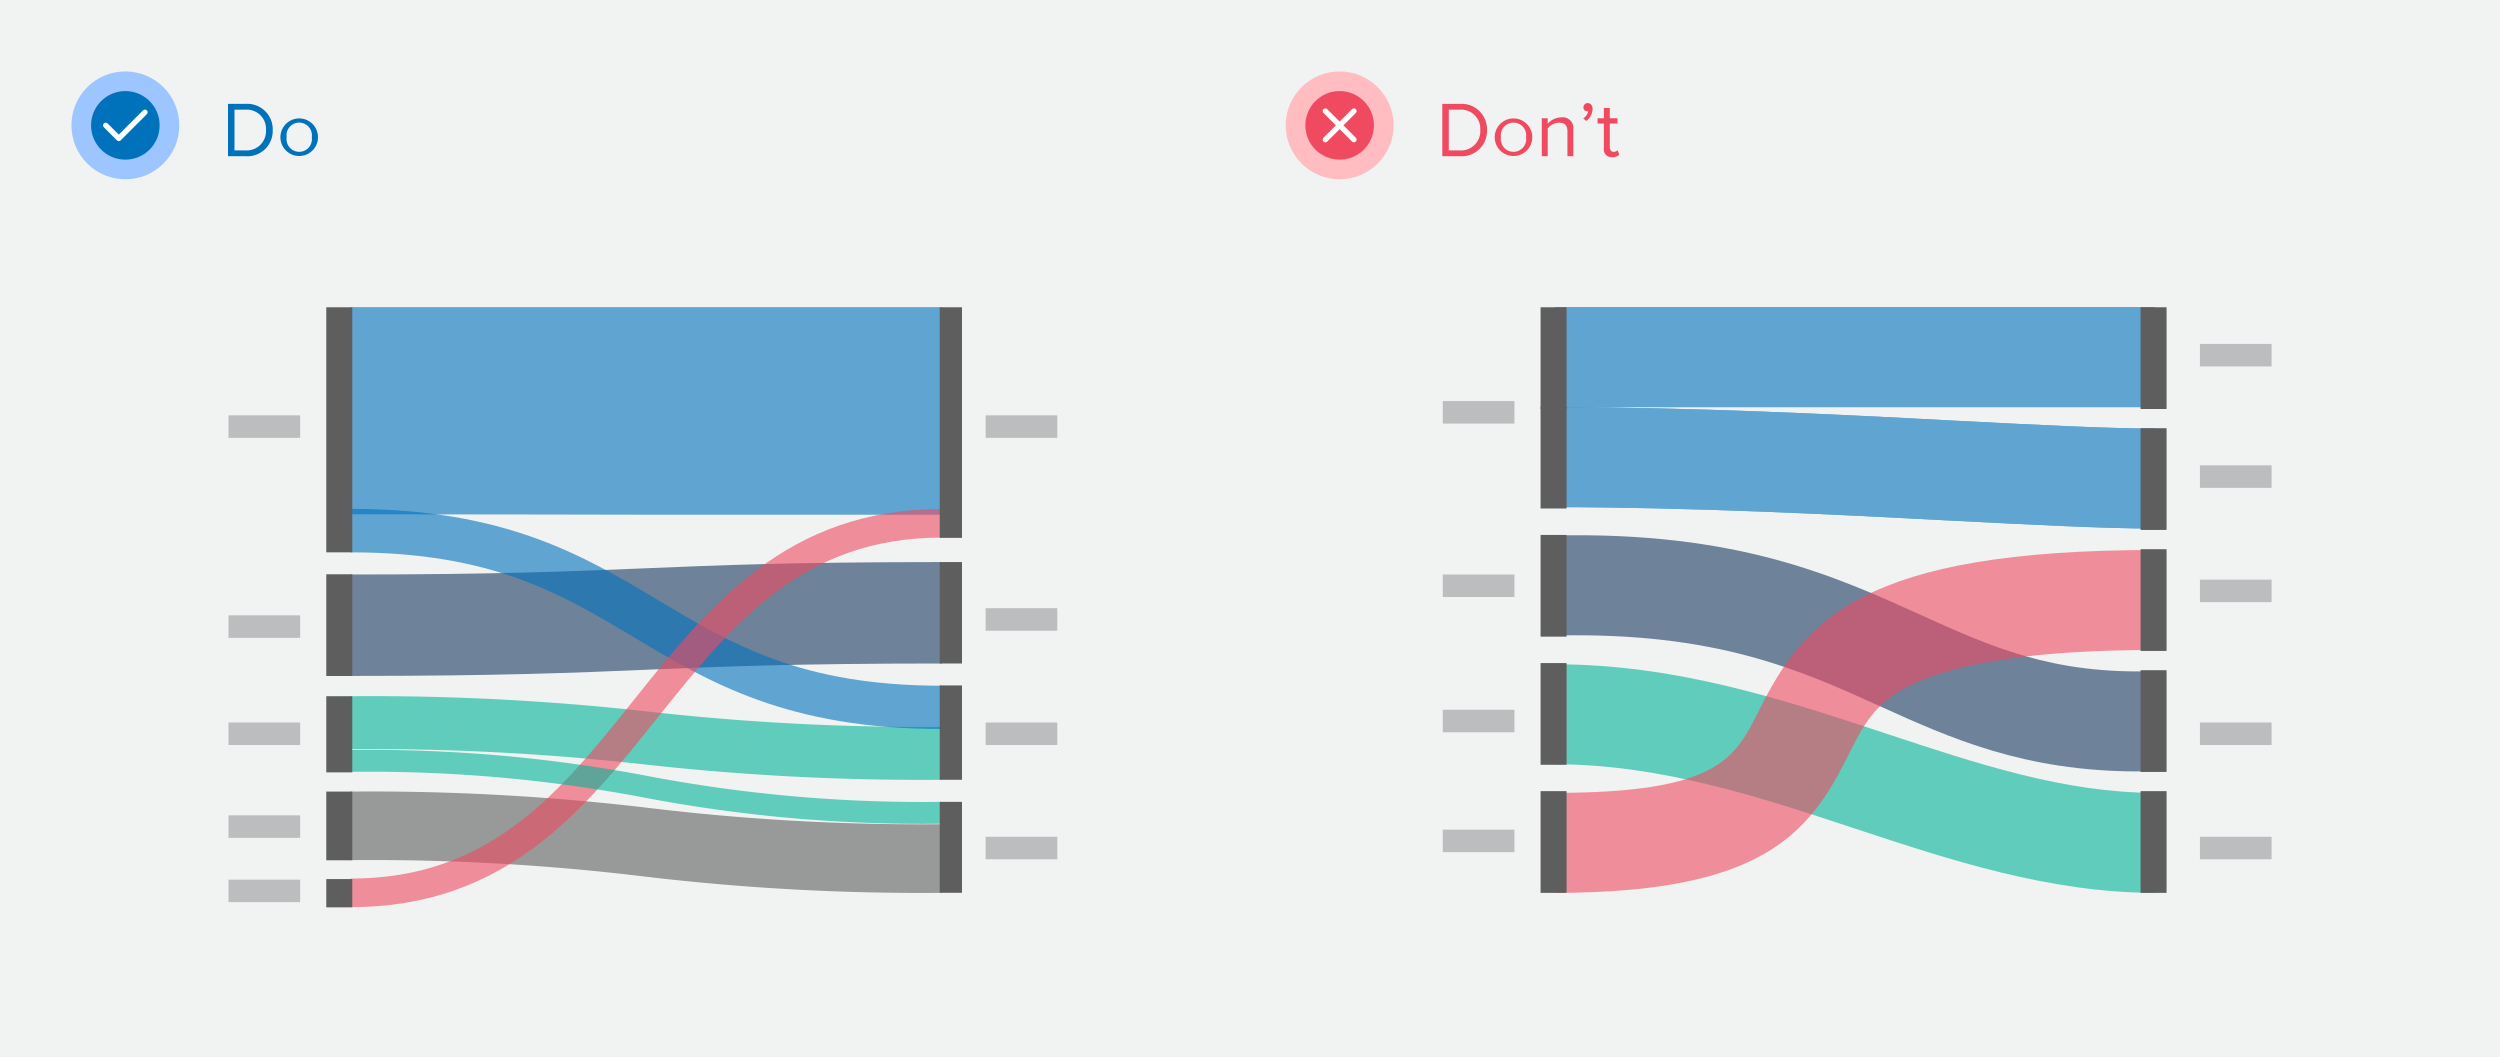 <svg xmlns="http://www.w3.org/2000/svg" width="350" height="148" viewBox="0 0 350 148"><rect width="350" height="148" fill="#f1f2f2"/><path d="M31.92,21.87V14.54h2.5a3.56,3.56,0,0,1,3.76,3.67,3.54,3.54,0,0,1-3.76,3.66Zm5.32-3.66a2.69,2.69,0,0,0-2.82-2.86H32.83v5.71h1.59A2.7,2.7,0,0,0,37.24,18.21Z" fill="#0072bc"/><path d="M39.26,19.21a2.63,2.63,0,1,1,5.26,0,2.63,2.63,0,1,1-5.26,0Zm4.39,0a1.78,1.78,0,1,0-3.52,0,1.78,1.78,0,1,0,3.52,0Z" fill="#0072bc"/><circle cx="17.55" cy="17.55" r="7.55" fill="#9dc5ff"/><circle cx="17.55" cy="17.55" r="4.8" fill="#0072bc"/><polyline points="14.8 17.55 16.63 19.38 20.29 15.72" fill="none" stroke="#fff" stroke-linecap="round" stroke-linejoin="round" stroke-width="0.75"/><path d="M201.92,21.87V14.54h2.5a3.56,3.56,0,0,1,3.76,3.67,3.54,3.54,0,0,1-3.76,3.66Zm5.32-3.66a2.69,2.69,0,0,0-2.82-2.86h-1.59v5.71h1.59A2.7,2.7,0,0,0,207.24,18.21Z" fill="#ef4a60"/><path d="M209.26,19.21a2.63,2.63,0,1,1,5.26,0,2.63,2.63,0,1,1-5.26,0Zm4.39,0a1.78,1.78,0,1,0-3.52,0,1.78,1.78,0,1,0,3.52,0Z" fill="#ef4a60"/><path d="M219.44,21.87V18.4c0-.95-.48-1.23-1.19-1.23a2.06,2.06,0,0,0-1.57.82v3.88h-.83V16.56h.83v.77a2.58,2.58,0,0,1,1.9-.9,1.5,1.5,0,0,1,1.68,1.71v3.73Z" fill="#ef4a60"/><path d="M222.07,16.93l-.42-.35a1.65,1.65,0,0,0,.71-1l-.15,0a.53.53,0,0,1-.53-.56.6.6,0,0,1,.58-.59c.38,0,.7.3.7.84A2.14,2.14,0,0,1,222.07,16.93Z" fill="#ef4a60"/><path d="M224.54,20.76V17.29h-.88v-.73h.88V15.11h.83v1.45h1.08v.73h-1.08v3.29c0,.4.18.68.53.68a.75.75,0,0,0,.56-.23l.24.63a1.32,1.32,0,0,1-1,.34A1.08,1.08,0,0,1,224.54,20.76Z" fill="#ef4a60"/><circle cx="187.55" cy="17.55" r="7.55" fill="#ffbcc1"/><circle cx="187.55" cy="17.55" r="4.8" fill="#ef4a60"/><line x1="189.55" y1="15.55" x2="185.55" y2="19.55" fill="none" stroke="#fff" stroke-linecap="round" stroke-linejoin="round" stroke-width="0.75"/><line x1="189.55" y1="19.55" x2="185.55" y2="15.55" fill="none" stroke="#fff" stroke-linecap="round" stroke-linejoin="round" stroke-width="0.75"/><path d="M131.86,72.06c-20.7,0-31.22,0-41.4,0S69.78,72,49.1,72V43l41.4,0c10.17,0,20.68,0,41.36,0Z" fill="#0072bc" opacity="0.6"/><path d="M131.86,125a328.88,328.88,0,0,1-42-2.33,316,316,0,0,0-40.78-2.25v-9.6a329.35,329.35,0,0,1,42,2.32,316.22,316.22,0,0,0,40.78,2.25Z" fill="#5e5e5e" opacity="0.6"/><path d="M49.07,94.63V80.43c20.53,0,31-.44,41.06-.86,10.26-.43,20.87-.88,41.73-.88v14.2c-20.53,0-31,.44-41.06.86C80.54,94.19,69.94,94.63,49.07,94.63Z" fill="#18375f" opacity="0.6"/><path d="M131.86,109.17A348.31,348.31,0,0,1,90.05,107a343.18,343.18,0,0,0-40.95-2.12V97.47a348.37,348.37,0,0,1,41.82,2.17,342.84,342.84,0,0,0,40.94,2.12Z" fill="#00b398" opacity="0.6"/><path d="M131.86,102.06c-21.63,0-32.56-6.53-43.12-12.85C78.51,83.1,68.84,77.33,49.1,77.33V71.24c21.64,0,32.57,6.53,43.13,12.84C102.46,90.19,112.12,96,131.86,96Z" fill="#0072bc" opacity="0.6"/><path d="M49.1,127v-4c19.64,0,29.38-12.18,39.7-25.08,10.48-13.1,21.32-26.66,43.06-26.66v4c-19.63,0-29.37,12.19-39.69,25.08C81.69,113.47,70.85,127,49.1,127Z" fill="#ef4a60" opacity="0.6"/><path d="M131.86,115.32a207.68,207.68,0,0,1-41.68-3.66,205.11,205.11,0,0,0-41.08-3.6V105a207.6,207.6,0,0,1,41.68,3.66,205.19,205.19,0,0,0,41.08,3.6Z" fill="#00b398" opacity="0.6"/><rect x="45.68" y="43.02" width="3.64" height="34.31" fill="#5e5e5e"/><rect x="131.56" y="95.96" width="3.12" height="13.21" fill="#5e5e5e"/><rect x="131.56" y="112.26" width="3.12" height="12.73" fill="#5e5e5e"/><rect x="45.68" y="80.4" width="3.64" height="14.24" fill="#5e5e5e"/><rect x="45.68" y="123.07" width="3.64" height="3.96" fill="#5e5e5e"/><rect x="45.68" y="110.82" width="3.64" height="9.62" fill="#5e5e5e"/><rect x="45.68" y="97.47" width="3.64" height="10.66" fill="#5e5e5e"/><rect x="131.56" y="43.02" width="3.12" height="32.28" fill="#5e5e5e"/><rect x="131.56" y="78.69" width="3.12" height="14.2" fill="#5e5e5e"/><rect x="31.99" y="58.15" width="10.03" height="3.15" fill="#bbbdbf"/><rect x="137.99" y="58.15" width="10.03" height="3.15" fill="#bbbdbf"/><rect x="137.99" y="85.15" width="10.03" height="3.15" fill="#bbbdbf"/><rect x="137.99" y="101.15" width="10.03" height="3.15" fill="#bbbdbf"/><rect x="137.99" y="117.15" width="10.03" height="3.15" fill="#bbbdbf"/><rect x="31.99" y="86.15" width="10.03" height="3.15" fill="#bbbdbf"/><rect x="31.99" y="101.15" width="10.03" height="3.15" fill="#bbbdbf"/><rect x="31.99" y="114.15" width="10.03" height="3.15" fill="#bbbdbf"/><rect x="31.99" y="123.15" width="10.03" height="3.15" fill="#bbbdbf"/><g opacity="0.6"><rect x="217.69" y="43" width="84" height="14" fill="#0072bc"/><rect x="217.69" y="43" width="84" height="14" fill="#0072bc"/></g><g opacity="0.6"><path d="M301.69,74c-6.81,0-17-.52-28.83-1.13C256.55,72,236.25,71,217.69,71V57c18.92,0,39.42,1,55.88,1.89,11.63.6,21.67,1.11,28.12,1.11Z" fill="#0072bc"/><path d="M301.69,74c-6.81,0-17-.52-28.83-1.13C256.55,72,236.25,71,217.69,71V57c18.92,0,39.42,1,55.88,1.89,11.63.6,21.67,1.11,28.12,1.11Z" fill="#0072bc"/></g><g opacity="0.6"><path d="M299.38,108c-16,0-26.31-4.65-36.26-9.16-11.25-5.1-22.89-10.35-45.28-9.87l-.31-14c25.59-.58,39.28,5.64,51.37,11.12,9.83,4.45,18.32,8.3,32.58,7.88l.41,14Z" fill="#18375f"/></g><g opacity="0.6"><path d="M301.69,125c-14.77,0-28.63-4.58-42-9s-27.2-9-42-9V93c17,0,31.93,4.93,46.36,9.7C277,107,289.17,111,301.69,111Z" fill="#00b398"/></g><g opacity="0.6"><path d="M217.69,125V111c22.81,0,25.21-4.82,28.54-11.49C252.59,86.76,260.71,77,301.69,77V91c-16.47,0-28.12,1.73-34.64,5.14-4.74,2.48-6.23,5.48-8.3,9.62C253.32,116.66,246.84,125,217.69,125Z" fill="#ef4a60"/></g><rect x="215.68" y="43.02" width="3.64" height="14.24" fill="#5e5e5e"/><rect x="215.68" y="56.95" width="3.64" height="14.24" fill="#5e5e5e"/><rect x="215.68" y="110.76" width="3.64" height="14.24" fill="#5e5e5e"/><rect x="215.68" y="92.83" width="3.64" height="14.24" fill="#5e5e5e"/><rect x="215.68" y="74.89" width="3.64" height="14.24" fill="#5e5e5e"/><rect x="299.68" y="43.02" width="3.64" height="14.24" fill="#5e5e5e"/><rect x="299.68" y="59.95" width="3.64" height="14.24" fill="#5e5e5e"/><rect x="299.68" y="110.76" width="3.64" height="14.24" fill="#5e5e5e"/><rect x="299.68" y="93.83" width="3.64" height="14.24" fill="#5e5e5e"/><rect x="299.68" y="76.89" width="3.64" height="14.24" fill="#5e5e5e"/><rect x="201.99" y="56.15" width="10.03" height="3.15" fill="#bbbdbf"/><rect x="307.99" y="48.15" width="10.03" height="3.15" fill="#bbbdbf"/><rect x="307.99" y="65.15" width="10.03" height="3.15" fill="#bbbdbf"/><rect x="307.99" y="81.15" width="10.03" height="3.15" fill="#bbbdbf"/><rect x="307.99" y="101.15" width="10.03" height="3.15" fill="#bbbdbf"/><rect x="307.99" y="117.15" width="10.03" height="3.15" fill="#bbbdbf"/><rect x="201.99" y="80.43" width="10.03" height="3.15" fill="#bbbdbf"/><rect x="201.99" y="99.37" width="10.03" height="3.15" fill="#bbbdbf"/><rect x="201.99" y="116.15" width="10.03" height="3.15" fill="#bbbdbf"/></svg>